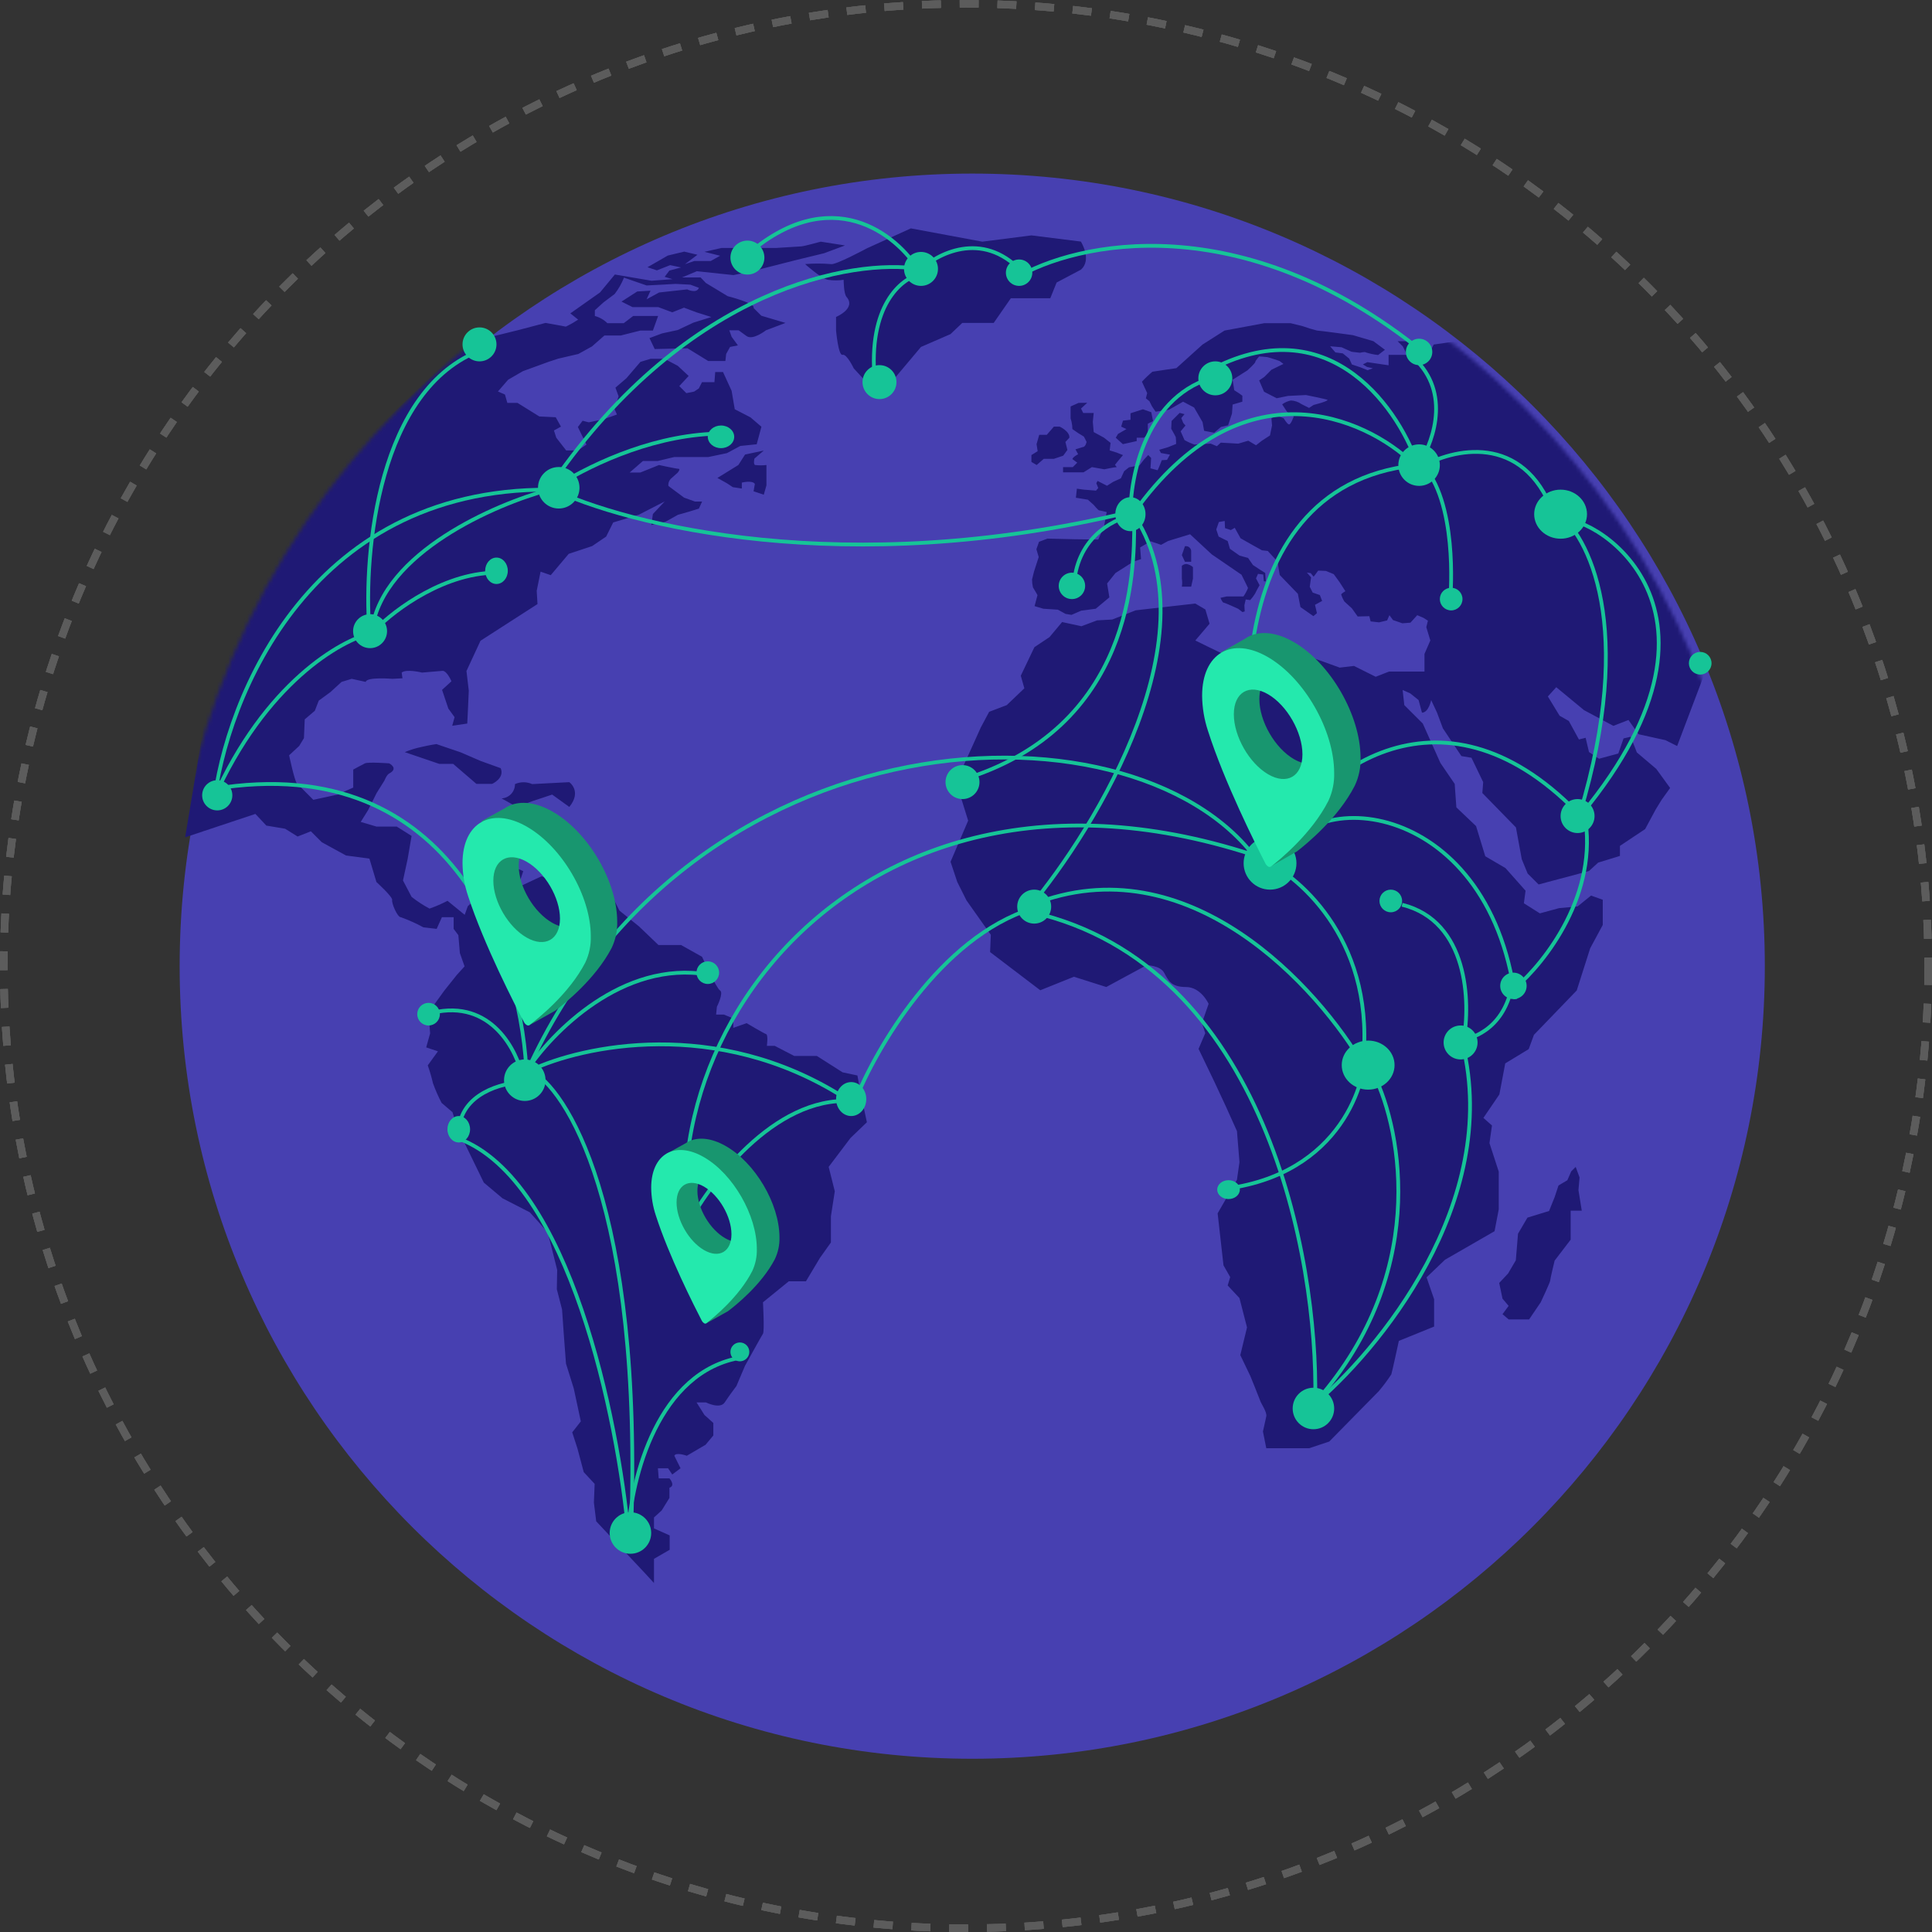 <svg width="512" height="512" viewBox="0 0 512 512" fill="none" xmlns="http://www.w3.org/2000/svg">
<rect x="0" y="0" width="512" height="512" fill="#333333" stroke="none"/>
<g opacity="0.2">
<circle cx="256" cy="256" r="255" stroke="white" stroke-width="2" stroke-dasharray="5 5"/>
<circle cx="256" cy="256" r="255" stroke="white" stroke-width="2" stroke-dasharray="5 5"/>
<circle cx="256" cy="256" r="255" stroke="white" stroke-width="2" stroke-dasharray="5 5"/>
</g>
<path d="M257.654 466.087C373.658 466.087 467.698 372.048 467.698 256.044C467.698 140.04 373.658 46 257.654 46C141.65 46 47.61 140.04 47.61 256.044C47.61 372.048 141.65 466.087 257.654 466.087Z" fill="#4740B1"/>
<mask id="mask0_49_682" style="mask-type:alpha" maskUnits="userSpaceOnUse" x="45" y="46" width="421" height="421">
<circle cx="255.044" cy="256.044" r="210.044" fill="#4740B1"/>
</mask>
<g mask="url(#mask0_49_682)">
<path d="M202.407 131.103L203.115 128.619V123.233C202.115 123.353 201.103 123.353 200.103 123.233C199.575 122.997 199.936 121.525 199.936 121.525L202.407 119.402L197.452 120.457L195.675 123.233L190.123 126.661L192.607 128.049L194.204 129.104L196.591 129.465V127.897C196.591 127.897 199.367 127.189 200.047 128.244L199.7 130.201L202.407 131.103ZM141.026 207.794C140.311 207.473 139.535 207.306 138.75 207.306C137.965 207.306 137.189 207.473 136.474 207.794C136.486 208.763 136.122 209.698 135.46 210.405C134.797 211.111 133.887 211.534 132.92 211.584L136.973 213.846L141.026 212.333L146.329 210.571L150.868 213.846C154.283 209.682 150.868 207.281 150.868 207.281L141.026 207.794ZM227.226 285.013L223.298 284.18L216.468 279.835H210.472L205.294 277.156H203.226C203.226 277.156 203.643 274.255 203.018 274.047C202.393 273.839 197.854 271.146 197.854 271.146L194.329 272.395V269.911L191.844 268.87H189.776L189.984 266.801C189.984 266.801 191.844 263.123 190.817 262.485C189.79 261.846 186.056 253.559 186.056 253.559L180.503 250.45H174.507L169.329 245.494L164.166 241.33L161.265 235.542L158.155 233.474C158.155 233.474 154.643 235.75 153.811 235.542C152.978 235.334 147.814 233.474 147.814 233.474L143.469 232.238L138.042 234.779V240.331L135.974 238.943V236.861L137.834 233.349L138.667 230.864L136.807 230.045L134.322 232.932L128.117 234.779L126.868 237.471L123.967 240.164L123.148 242.441L118.595 238.721C117.06 239.524 115.469 240.215 113.834 240.789C112.156 239.898 110.563 238.858 109.073 237.68L106.796 233.335L108.046 227.547L109.073 221.536L105.145 219.052H99.759L95.595 217.816L97.538 214.707L99.814 210.154L101.883 206.85C101.883 206.85 102.466 205.337 103.132 204.99C105.769 203.602 103.132 202.298 103.132 202.298C103.132 202.298 97.58 201.881 96.719 202.298C95.858 202.714 93.61 203.949 93.61 203.949V208.71L89.445 210.571L83.033 211.959L78.688 207.6C78.063 206.989 76.62 200.16 76.62 200.16L79.299 197.675L80.548 195.607L80.756 190.638L83.435 188.361L84.476 185.668L87.558 183.42L90.514 180.713L93.207 179.894L96.927 180.713C97.135 179.325 103.965 179.894 103.965 179.894L106.658 179.755L106.449 178.242C107.699 177.201 111.835 178.242 111.835 178.242L117.387 177.77C118.609 178.034 119.636 180.546 119.636 180.546L117.152 182.823L118.817 187.778L120.469 190.055L119.844 192.331L123.828 191.748L124.022 187.806L124.231 183.045L123.62 177.826L127.34 169.803L142.442 160.086L142.234 156.56L143.261 151.494L145.954 152.424L150.715 146.775L156.92 144.72L160.64 142.194L162.5 138.46L169.329 136.392L176.159 132.88L173.022 136.225L172.605 139.126L176.325 138.293L179.643 136.433L182.53 135.614L185.223 134.782L186.056 132.922H184.196L181.294 131.881C179.434 130.492 177.13 128.785 177.13 128.785C177.087 128.447 177.12 128.104 177.225 127.78C177.331 127.456 177.507 127.159 177.741 126.911L179.615 125.232C179.615 125.232 180.434 124.232 179.823 124.232C179.212 124.232 174.646 123.233 174.646 123.233L169.676 125.232H166.859L170.384 122.164H174.312L178.657 121.123H187.68L192.649 120.082L196.189 118.18L200.533 117.736L201.783 113.086L198.881 110.601L194.717 108.45L193.884 103.564L191.608 98.594H189.54L189.331 101.287H186.028L185.195 102.939L183.96 103.772L181.891 104.188L180.017 102.314L182.502 99.635L179.615 96.943L176.089 95.083H172.411L169.718 95.902L165.998 100.246L163.097 102.731L163.93 105.007L162.875 108.464L163.499 109.852L159.974 111.101L156.045 111.92L154.394 111.504L153.144 113.169L155.421 117.819L153.144 119.374H150.049L147.425 116.001L146.801 114.085L148.661 113.058L147.273 110.574L142.928 110.365L137.14 106.77H134.447L133.822 104.563L131.962 103.744L134.655 100.635L138.583 98.359L145.413 95.874L147.897 95.055L153.269 93.806L156.878 91.807L160.182 88.906H164.527L169.704 87.601H173.022L174.41 83.742H167.789L165.304 85.644H160.959C160.037 84.733 158.894 84.078 157.642 83.742V82.215L159.918 80.147L162.875 77.926C163.908 76.605 164.745 75.142 165.359 73.581L171.356 75.65L175.895 75.414L179.018 75.233L182.946 75.441L185.223 76.274C184.598 77.926 182.127 76.691 182.127 76.691L174.673 77.51L171.356 79.314L172.397 77.038L168.871 77.246L164.707 79.925L167.608 81.382H174.437L178.157 82.77L181.267 81.535L184.57 82.77L188.513 84.02L183.751 85.505L179.587 87.462L175.423 88.364L172.119 89.6L173.507 92.501L182.197 92.293L187.68 95.666H192.233L192.441 93.806L193.468 91.946L195.55 91.529L193.884 89.253L193.274 87.531H195.744L197.826 89.044C199.478 90.294 202.99 87.531 202.99 87.531L208.168 85.574L201.755 83.673L199.687 81.604C200.297 80.355 192.857 78.495 192.857 78.495L187.055 74.983L185.667 73.526H180.739L184.668 71.874L194.384 72.901L199.353 71.874L210.736 68.973L218.384 67.113L223.936 65.045L217.509 64.045C217.509 64.045 212.957 65.294 212.332 65.294C211.707 65.294 206.335 65.711 205.711 65.711H191.219L186.68 66.738L190.844 67.779L188.36 69.167H184.015L181.53 70L184.834 67.515L181.322 66.683L176.978 67.724L171.592 70.819L174.077 71.652L177.602 70.264L180.489 70.875L177.394 71.707L176.145 73.359L178.213 73.984L172.661 74.4L162.944 72.749L159.016 77.496L151.145 83.048L153.214 84.7L151.826 85.574L149.966 86.56L144.58 85.574L137.14 87.531L123.481 90.904L77.827 134.837L59.616 158.573L49.066 221.897L67.68 215.693L70.582 218.788L75.551 219.621L78.868 221.689L82.38 220.301L85.281 223.202L91.694 226.714L97.899 227.547L99.759 233.751C99.759 233.751 104.104 237.68 103.923 238.512C103.743 239.345 105.311 243.065 106.2 243.065C108.27 243.805 110.28 244.705 112.21 245.758L115.722 246.161L117.11 243.065H120.219V246.161L121.468 247.826L121.871 252.574L123.12 256.099L121.052 258.376L117.735 262.54L113.57 268.301L113.987 273.853L112.946 277.573L116.055 278.614L113.362 282.334C113.912 283.894 114.375 285.484 114.75 287.095C115.392 288.87 116.153 290.6 117.027 292.273L119.928 294.757L121.177 298.922L128.214 313.399L133.17 317.563L140.416 321.283C140.416 321.283 144.969 326.253 145.177 326.836C145.385 327.419 147.661 336.552 147.661 336.552L147.564 341.66L148.952 347.032L149.369 353.043L149.993 361.371L152.062 367.992L153.922 376.682L151.645 379.583L153.033 383.872L154.699 390.132L157.586 393.241L157.392 398.211L158.003 403.166L170.842 416.825L173.313 419.518V413.105L177.477 410.703V406.9L173.313 405.04V402.139L175.354 400.279L177.408 396.961V394.268C179.115 393.658 177.408 391.784 177.408 391.784H174.562L174.354 389.105H177.047L178.157 390.757L180.351 389.105L178.699 385.787C179.115 384.76 182.016 385.787 182.016 385.787L186.972 382.886L189.04 380.415V377.098L186.68 374.974L184.598 371.657H187.083C187.083 371.657 190.817 373.531 192.052 371.657C193.287 369.783 195.161 367.312 195.161 367.312L197.438 361.94C197.438 361.94 201.783 354.07 202.199 353.445C202.615 352.821 202.199 345.117 202.199 345.117L209.028 339.564H213.581L217.301 333.346L220.202 329.265V322.324L221.229 315.703L219.605 309.235L225.394 301.573L229.738 297.409L228.087 289.76L227.226 285.013ZM273.338 122.414L274.726 123.233L276.614 121.595H279.293L281.763 120.762L282.874 119.235L282.346 117.125L283.401 116.001C283.526 114.294 280.82 113.058 280.82 113.058H279.293L277.405 115.237H275.406L274.698 117.708L274.99 119.568L273.338 120.595V122.414ZM285.831 106.77L283.721 107.714V110.893L283.957 111.712C284.111 112.367 284.19 113.037 284.193 113.711L285.719 114.766L287.246 115.709L287.954 117.097C287.954 117.097 287.718 118.486 286.899 118.486L285.012 119.082L285.719 120.373C285.719 120.373 284.331 121.081 284.193 121.664L285.483 122.608L284.304 123.788H281.722V125.176H287.135L289.37 123.788L292.66 124.371C292.66 124.371 295.367 123.788 295.95 123.788L295.478 123.191L296.31 122.136L297.601 120.609L295.95 119.943L294.076 119.36L294.312 117.361L292.535 115.973L289.842 114.502L289.606 111.795L289.842 109.449H287.066L286.483 108.269L288.121 106.742L285.831 106.77ZM301.238 116.889V116.001H303.126L304.181 115.237V112.295L305.569 111.587L305.097 109.241L302.89 108.464L299.6 109.519V111.24L297.601 111.476L297.129 113.058L298.518 113.711L296.283 115.002L295.686 116.001L297.574 117.708L301.238 116.889ZM419.78 188.195L427.553 192.359L431.565 190.804L434.23 194.58L441.35 196.148L444.46 197.703L453.135 174.8L450.651 162.599L411.784 98.997L400.18 90.419H386.174L379.942 91.307L378.387 94.43L375.07 93.195L373.501 90.419H370.378L371.766 91.807L372.891 94.042H367.991V96.804L364.493 96.29L362.369 95.971L361.175 96.568L362.286 97.248L363.826 97.595L362.438 98.109L360.578 97.359L358.26 96.582L357.566 95.041L355.859 93.653L353.888 93.389L352.5 91.765L355.526 92.029L358.191 93.223L360.412 93.486C360.412 93.486 361.8 93.139 361.953 93.389C363.014 93.728 364.107 93.96 365.215 94.083L367.019 92.695L363.965 90.419L358.552 88.822C358.552 88.822 349.46 87.573 349.03 87.601C347.724 87.273 346.436 86.879 345.171 86.421L342.006 85.644H335.066L324.516 87.601L318.686 91.307L311.746 97.567C311.746 97.567 305.749 98.428 305.402 98.511C304.418 99.331 303.491 100.217 302.626 101.162L304.014 104.175L303.667 105.563L304.611 106.326L305.305 107.714L306.249 109.102L309.761 108.589L313.536 106.451L316.451 107.992L318.686 111.851L319.103 114.169L321.768 114.682L323.572 113.141L325.46 112.711L326.487 109.616L326.654 107.214L329.236 106.451V104.869L328.292 104.188L327.084 103.411L326.654 100.635L330.582 98.15C330.582 98.15 332.664 96.263 332.664 95.929C332.664 95.596 333.691 94.458 333.691 94.458C333.691 94.458 335.329 94.555 335.843 94.638C336.356 94.722 339.091 95.666 339.091 95.666L340.132 96.443L336.953 97.984L335.079 99.871L333.691 100.815L334.982 103.814L338.328 105.535L341.326 104.924L346.087 104.688C346.087 104.688 351.542 105.785 351.792 105.965C352.042 106.146 350.223 106.729 350.223 106.729L348.1 107.325L346.906 108.103L344.879 107.076C344.062 106.504 343.099 106.176 342.103 106.132C341.263 106.295 340.47 106.646 339.785 107.159L341.076 109.13L342.867 110.338C342.867 110.338 342.103 112.558 341.59 112.475C341.076 112.392 340.201 110.851 340.201 110.851L338.216 110.074L336.939 110.851L337.106 112.739L336.551 115.404L334.413 116.792L332.858 118L330.804 116.792L328.153 117.569L323.517 117.306L322.49 118.25L320.852 117.569C320.852 117.569 316.826 117.736 316.562 117.819C315.642 117.51 314.754 117.11 313.911 116.626L312.884 114.307L314.161 112.767L313.564 112.073L313.051 110.796L313.911 109.755L312.62 109.421L310.483 111.559L310.386 113.627C310.386 113.627 311.51 115.598 311.593 115.848C311.657 116.448 311.685 117.05 311.676 117.653L309.539 118.513L307.221 119.193L307.651 120.054L310.052 120.484L309.275 121.872L307.887 121.956L307.207 123.677L306.777 124.621L304.889 124.107L304.972 122.9L305.055 121.359L304.292 120.582L303.168 121.789L301.974 123.33L299.198 123.844L297.907 124.871L297.046 126.759L294.992 127.702L293.368 128.73L290.869 127.453L290.536 128.049L291.05 129.326L290.453 130.02L287.191 129.757L285.386 129.507L285.123 131.908L288.301 132.422L289.842 133.81C289.842 133.81 291.05 135.267 291.3 135.267C291.549 135.267 293.284 135.698 293.284 135.698L292.59 139.473L291.05 142.985L284.609 142.902L277.585 142.735L275.351 143.582L274.656 145.553L275.267 147.621L274.018 151.494L273.504 153.562C273.507 154.267 273.586 154.97 273.74 155.658C273.921 155.908 274.948 157.713 274.948 157.713L274.171 160.628L276.489 161.322L280.348 161.571L282.402 162.696L283.957 162.946L286.525 161.835L290.383 161.322L293.992 158.309L293.396 154.631L295.616 151.855L300.336 148.857L302.39 148.163L302.14 145.081L304.917 143.443L307.693 144.387L309.58 143.36L315.383 141.583L321.129 146.913L329.014 152.313C329.014 152.313 330.651 155.575 330.735 155.825C330.421 156.615 330.016 157.365 329.527 158.06H325.099L323.433 158.434C323.433 158.434 323.947 159.711 324.28 159.711C324.613 159.711 328.153 161.349 328.153 161.349L329.263 162.21L329.86 162.03L329.777 160.405L330.124 158.865L331.318 159.031C331.804 158.502 332.237 157.925 332.609 157.31C332.969 156.55 333.367 155.809 333.802 155.089L332.858 153.285L333.386 152.077L334.774 152.257L334.941 154.048H335.454L335.288 151.827L333.9 150.967L332.04 149.731L330.749 147.857L328.514 147.247L325.946 145.442L325.349 143.388L322.948 142.194L322.323 140.306L323.017 138.335L324.558 138.071L324.641 139.959L326.182 140.473L327.223 139.876L328.764 142.652L331.929 144.443L334.427 145.831L335.968 146.011L338.536 148.787L339.146 152.382L343.949 157.366L344.629 160.877L348.058 163.279L349.002 162.501L348.488 160.281L350.376 159.253L349.779 157.699L347.878 157.046L347.1 155.506L347.447 153.007L346.337 151.73L347.364 151.897L348.127 152.84L349.335 151.216L351.389 151.3L353.458 152.16L354.998 154.27L356.539 156.672C356.539 156.672 355.512 157.268 355.429 157.532C355.632 158.196 355.922 158.831 356.289 159.42L358.26 161.211L359.801 163.376L362.883 163.293L363.23 164.681L365.464 164.931L367.602 164.417L368.213 163.029L369.157 164.32L371.641 165.18L373.779 165.014L375.583 163.029L377.208 163.723L378.415 164.486L377.985 166.208L379.054 169.733L377.499 173.301V177.965H368.13L364.576 179.353L358.816 176.479L355.04 176.924L348.585 174.592H343.477L341.923 175.98L342.811 178.423L340.812 180.422L335.69 177.312L331.693 177.756L330.138 175.091L324.128 173.315L319.963 171.302L316.771 169.733L320.546 165.291L319.436 161.516L316.771 159.947L300.974 161.738L294.756 164.181L290.744 164.403L286.58 165.958L281.472 164.847L278.127 168.845L274.129 171.51L270.52 179.075L271.464 182.406L266.8 186.862L262.136 188.639L259.915 192.803C259.915 192.803 255.015 203.7 254.571 204.588C254.127 205.476 254.571 211.042 254.571 211.042L256.57 217.483L251.906 228.38L253.683 233.724L256.126 238.61L262.58 247.729L262.386 252.31L275.684 262.429L284.595 258.848L293.173 261.568L303.834 255.794C303.834 255.794 307.401 255.794 308.512 257.793C309.622 259.792 310.288 261.568 314.286 261.568C318.284 261.568 320.296 266.024 320.296 266.024L318.52 271.132L319.408 273.797L317.631 277.962L321.796 286.623L324.905 293.3L327.806 299.754L328.472 307.972L327.806 312.65L322.684 321.547L324.239 335.331L326.015 338.44L325.349 340.661L328.472 344.006L330.471 351.779L328.694 359.122L331.359 364.675C331.359 364.675 333.802 370.685 334.024 371.351C334.247 372.018 335.801 374.239 335.579 375.349C335.357 376.459 334.691 379.361 334.691 379.361L335.579 383.802H346.92L352.264 382.026L365.381 368.686C366.58 367.269 367.692 365.781 368.713 364.23C368.935 363.564 370.711 355.347 370.711 355.347L380.053 351.557V344.298L378.054 338.509L382.94 333.845L396.072 326.28L397.182 320.492V310.498L394.725 302.933L395.391 298.269L393.115 296.256L397.349 290.038L398.903 281.807L405.122 278.031L406.51 274.242L417.85 262.485L421.418 251.297L424.749 245.12V238.443L421.64 237.333L418.073 240.22L413.186 240.664L408.078 242.052L403.845 239.373L404.289 236.042L398.959 230.045L393.615 226.922L391.172 218.927L385.952 213.957L385.508 207.739L381.719 202.187L377.055 191.748L372.155 186.862L371.711 182.851L373.723 183.753L375.944 185.53L376.833 188.861C378.609 188.861 379.276 185.53 379.276 185.53L380.83 188.861L382.385 193.025L387.285 200.368L389.95 200.812L393.059 207.267L392.837 210.154L401.735 219.274L403.289 227.713L404.844 231.503L407.745 234.39L421.085 230.836L423.528 228.602L429.302 226.825V224.16L435.979 219.718L438.755 214.554L440.365 211.931L442.6 208.822L438.921 203.755L433.785 199.41L432.148 195.246L430.26 195.69L428.872 199.688L423.764 201.076L421.099 199.299L420.21 195.524L418.433 195.968L415.754 191.068L413.311 189.68L410.202 184.572L412.423 182.115L419.78 188.195ZM315.674 155.464L316.146 153.34V150.286C315.665 149.859 315.073 149.575 314.439 149.467C313.983 149.468 313.543 149.636 313.203 149.939V153.34C313.323 154.043 313.323 154.761 313.203 155.464H315.674ZM315.674 146.289C315.7 146.071 315.675 145.85 315.599 145.644C315.523 145.438 315.399 145.252 315.238 145.103C315.077 144.954 314.883 144.846 314.671 144.786C314.46 144.727 314.238 144.719 314.022 144.762L313.203 147.108L314.022 148.871H315.674V146.289ZM255.015 85.574H263.344L267.883 79.037H278.335L280.014 74.872L286.441 71.471C289.481 68.82 286.441 64.017 286.441 64.017L273.338 62.38L260.318 64.045L241.384 60.52L229.711 65.822C229.711 65.822 221.313 70.361 220.175 69.986C217.907 69.795 215.627 69.795 213.359 69.986C213.359 69.986 217.523 73.762 219.411 74.15C220.791 74.363 222.195 74.363 223.575 74.15C223.575 74.15 223.575 77.843 224.339 78.689C226.99 81.729 221.563 83.992 221.563 83.992V87.573C221.563 87.573 222.159 94.333 223.284 94.028C224.408 93.722 226.254 97.623 226.254 97.623L229.738 101.412H236.11L244.063 91.946L251.892 88.545L255.015 85.574ZM418.6 312.025L417.573 309.249L416.393 310.415L415.366 312.775L413.02 314.163L411.993 317.258L410.521 320.923L404.789 322.685L402.29 326.947L401.707 333.998L399.653 337.496L397.307 339.995L398.181 344.159L399.805 346.074L398.181 348.268L399.805 349.656H405.233L408.314 345.103C408.314 345.103 410.813 339.814 410.813 339.37C410.813 338.926 411.993 334.081 411.993 334.081L416.24 328.529V320.839H419.183L418.308 315.398L418.6 312.025ZM122.093 199.383L115.652 197.189C115.652 197.189 113.862 197.439 111.766 197.939C110.224 198.249 108.717 198.714 107.268 199.327L116.402 202.436H120.094L126.257 207.739H130.422C130.422 207.739 133.822 206.226 132.684 203.575L127.396 201.673L122.093 199.383Z" fill="#1F1975"/>
<path d="M336.683 221.188C328.392 203.498 320.873 129.091 374.827 123.342" stroke="#16C497"/>
</g>
<ellipse cx="413.573" cy="136.263" rx="7" ry="6.5" fill="#16C497"/>
<circle cx="336.573" cy="228.763" r="7" fill="#16C497"/>
<path d="M338.573 230.373C343.413 207.398 394.452 210.168 401.573 264.763" stroke="#16C497"/>
<circle cx="139.073" cy="286.263" r="5.5" fill="#16C497"/>
<circle cx="167.073" cy="406.263" r="5.5" fill="#16C497"/>
<circle cx="348.073" cy="373.263" r="5.5" fill="#16C497"/>
<circle cx="376.073" cy="123.263" r="5.5" fill="#16C497"/>
<circle cx="148.073" cy="129.263" r="5.5" fill="#16C497"/>
<circle cx="98.073" cy="167.263" r="4.5" fill="#16C497"/>
<ellipse cx="131.573" cy="151.263" rx="3" ry="3.5" fill="#16C497"/>
<circle cx="244.073" cy="71.263" r="4.5" fill="#16C497"/>
<circle cx="198.073" cy="68.263" r="4.5" fill="#16C497"/>
<circle cx="401.073" cy="261.263" r="3.5" fill="#16C497"/>
<circle cx="387.073" cy="276.263" r="4.5" fill="#16C497"/>
<circle cx="418.073" cy="216.263" r="4.5" fill="#16C497"/>
<circle cx="450.573" cy="175.763" r="3" fill="#16C497"/>
<circle cx="384.573" cy="158.763" r="3" fill="#16C497"/>
<circle cx="368.573" cy="238.763" r="3" fill="#16C497"/>
<circle cx="322.073" cy="100.263" r="4.5" fill="#16C497"/>
<ellipse cx="299.573" cy="136.263" rx="4" ry="4.5" fill="#16C497"/>
<circle cx="270.073" cy="72.263" r="3.5" fill="#16C497"/>
<ellipse cx="191.073" cy="115.763" rx="3.5" ry="3" fill="#16C497"/>
<circle cx="376.073" cy="93.263" r="3.5" fill="#16C497"/>
<ellipse cx="121.573" cy="299.263" rx="3" ry="3.5" fill="#16C497"/>
<circle cx="284.073" cy="155.263" r="3.5" fill="#16C497"/>
<circle cx="233.073" cy="101.263" r="4.5" fill="#16C497"/>
<ellipse cx="225.573" cy="291.263" rx="4" ry="4.5" fill="#16C497"/>
<ellipse cx="325.573" cy="315.263" rx="3" ry="2.5" fill="#16C497"/>
<circle cx="255.073" cy="207.263" r="4.5" fill="#16C497"/>
<circle cx="196.073" cy="358.263" r="2.5" fill="#16C497"/>
<circle cx="187.573" cy="257.763" r="3" fill="#16C497"/>
<circle cx="113.573" cy="268.763" r="3" fill="#16C497"/>
<circle cx="127.073" cy="91.263" r="4.5" fill="#16C497"/>
<circle cx="57.573" cy="210.763" r="4" fill="#16C497"/>
<ellipse cx="362.573" cy="282.263" rx="7" ry="6.5" fill="#16C497"/>
<path d="M334.573 227.763C345.057 232.616 365.031 250.41 361.058 282.763" stroke="#16C497"/>
<path d="M336.573 227.763C348.116 203.336 383.156 177.873 419.573 216.97" stroke="#16C497"/>
<path d="M334.573 229.996C304.223 182.847 180.063 186.197 137.573 288.763" stroke="#16C497"/>
<path d="M187.765 347.763C160.309 282.777 226.531 186.921 339.573 229.163" stroke="#16C497"/>
<path d="M364.073 284.763C371.589 299.891 378.812 338.67 347.573 372.763" stroke="#16C497"/>
<path d="M361.573 282.763C349.397 261.607 314.751 223.38 273.573 239.716" stroke="#16C497"/>
<path d="M272.573 240.763C290.872 218.956 321.979 167.428 300.021 135.763" stroke="#16C497"/>
<path d="M56.573 213.763C59.733 184.869 82.556 127.63 148.573 129.824" stroke="#16C497"/>
<path d="M145.573 129.763C131.182 133.628 101.634 146.44 98.573 166.763" stroke="#16C497"/>
<path d="M99.573 166.763C104.607 161.582 118.255 151.333 132.573 151.777" stroke="#16C497"/>
<path d="M413.573 138.052C419.107 134.768 465.603 159.395 419.108 215.763" stroke="#16C497"/>
<circle cx="274.073" cy="240.263" r="4.5" fill="#16C497"/>
<path d="M243.573 71.763C237.662 62.125 220.185 47.854 197.573 67.871" stroke="#16C497"/>
<path d="M243.573 71.763C248.261 67.235 260.223 60.896 270.573 71.763" stroke="#16C497"/>
<path d="M243.573 72.763C238.876 73.861 229.95 80.998 231.829 100.763" stroke="#16C497"/>
<path d="M375.573 123.763C379.346 118.349 384.629 105.171 375.573 95.763" stroke="#16C497"/>
<path d="M140.573 283.763C149.64 287.826 170.548 319.222 167.217 406.763" stroke="#16C497"/>
<path d="M412.573 135.763C420.846 141.689 433.642 165.985 418.64 215.763" stroke="#16C497"/>
<path d="M375.573 122.763C370.039 107.078 350.892 80.415 318.573 99.236" stroke="#16C497"/>
<path d="M374.573 122.891C361.783 110.58 329.077 95.918 300.573 135.763" stroke="#16C497"/>
<path d="M376.573 122.763C386.446 132.578 384.397 157.763 384.397 157.763" stroke="#16C497"/>
<path d="M181.573 325.763C187.7 313.9 205.077 290.502 225.573 291.816" stroke="#16C497"/>
<path d="M361.432 278.763C362.557 283.378 357.496 309.778 326.573 314.763" stroke="#16C497"/>
<path d="M348.546 370.763C349.286 333.643 335.328 255.876 273.573 241.763" stroke="#16C497"/>
<path d="M243.573 71.252C226.206 68.509 182.491 75.971 146.573 127.763" stroke="#16C497"/>
<path d="M98.573 167.763C90.284 169.619 70.278 181.018 56.573 211.763" stroke="#16C497"/>
<path d="M139.573 285.763C138.835 255.752 121.203 198.398 56.573 209.068" stroke="#16C497"/>
<path d="M146.372 215.05C142.016 212.585 138.02 212.182 135.013 213.506C134.545 213.711 134.097 213.96 133.677 214.249L127.573 217.634C127.573 217.634 128.736 218.416 130.053 219.266C129.482 221.035 129.203 222.882 129.224 224.737C129.233 226.645 129.448 228.547 129.867 230.41L128.1 230.542C128.1 230.719 130.895 245.171 131.216 245.751C131.537 246.331 136.767 252.501 136.902 252.451C137.217 251.997 137.505 251.526 137.763 251.039C139.877 255.659 141.946 259.863 143.546 262.932L138.213 265.34L140.14 271.763L147.034 267.899C147.073 267.884 147.109 267.865 147.143 267.842C149.559 266.027 157.777 259.466 162.068 251.266C163.131 249.056 163.644 246.63 163.565 244.188C163.521 233.473 155.83 220.407 146.372 215.05ZM146.372 244.56C141.464 241.78 137.468 234.992 137.468 229.433C137.468 224.788 140.256 222.456 144.027 223.426L143.282 223.754C143.783 224.334 151.994 238.465 152.36 239.996C152.79 241.273 153.443 242.467 154.288 243.526C152.842 245.965 149.868 246.526 146.372 244.56Z" fill="#18966F"/>
<path d="M139.566 219.046C130.197 213.706 122.573 218.054 122.573 228.728C122.604 231.703 123.105 234.656 124.057 237.479C128.306 250.49 136.477 266.321 138.853 270.851C139.014 271.172 139.261 271.444 139.566 271.636C139.669 271.713 139.793 271.756 139.921 271.762C140.05 271.768 140.177 271.735 140.286 271.668C142.681 269.858 150.834 263.318 155.082 255.145C156.133 252.946 156.641 250.533 156.566 248.102C156.566 237.422 148.942 224.386 139.566 219.046ZM139.566 248.467C134.7 245.69 130.739 238.924 130.739 233.389C130.739 227.854 134.7 225.593 139.566 228.363C144.432 231.134 148.401 237.9 148.401 243.441C148.401 248.982 144.439 251.244 139.566 248.467Z" fill="#24E9AD"/>
<path d="M97.85 166.763C96.354 146.33 100.205 102.924 127.573 92.763" stroke="#16C497"/>
<path d="M140.573 283.652C154.222 277.134 189.931 269.431 223.573 290.763" stroke="#16C497"/>
<path d="M192.239 303.662C188.609 301.616 185.279 301.281 182.773 302.38C182.383 302.55 182.01 302.757 181.66 302.997L176.573 305.808C176.573 305.808 177.542 306.457 178.64 307.164C178.164 308.633 177.931 310.167 177.949 311.708C177.956 313.292 178.136 314.871 178.485 316.419L177.012 316.529C177.012 316.675 179.341 328.678 179.609 329.16C179.877 329.641 184.235 334.766 184.347 334.724C184.61 334.347 184.85 333.956 185.065 333.551C186.826 337.388 188.55 340.88 189.883 343.429L185.44 345.429L187.046 350.763L192.791 347.554C192.823 347.541 192.853 347.526 192.882 347.507C194.895 345.999 201.743 340.55 205.319 333.74C206.204 331.904 206.632 329.89 206.567 327.862C206.529 318.963 200.12 308.112 192.239 303.662ZM192.239 328.17C188.149 325.862 184.819 320.224 184.819 315.607C184.819 311.75 187.142 309.813 190.285 310.619L189.664 310.891C190.082 311.373 196.924 323.109 197.229 324.381C197.588 325.441 198.131 326.433 198.835 327.312C197.631 329.338 195.152 329.804 192.239 328.17Z" fill="#18966F"/>
<path d="M186.568 306.673C178.852 302.206 172.573 305.842 172.573 314.77C172.599 317.258 173.011 319.728 173.795 322.089C177.294 332.971 184.024 346.212 185.98 350C186.113 350.269 186.316 350.496 186.568 350.657C186.652 350.721 186.754 350.757 186.86 350.762C186.966 350.767 187.07 350.739 187.16 350.683C189.133 349.17 195.846 343.7 199.345 336.864C200.211 335.025 200.629 333.007 200.567 330.974C200.567 322.042 194.289 311.139 186.568 306.673ZM186.568 331.279C182.56 328.956 179.298 323.298 179.298 318.668C179.298 314.039 182.56 312.148 186.568 314.465C190.575 316.782 193.843 322.441 193.843 327.075C193.843 331.71 190.58 333.601 186.568 331.279Z" fill="#24E9AD"/>
<path d="M347.573 372.763C365.19 358.234 397.866 318.694 387.629 276.763" stroke="#16C497"/>
<path d="M385.573 275.763C389.612 275.763 398.266 272.963 400.573 261.763" stroke="#16C497"/>
<path d="M254.573 206.763C300.573 193.053 300.573 150.827 300.573 138.763" stroke="#16C497"/>
<path d="M299.573 136.763C294.758 137.694 285.018 142.798 284.573 155.763" stroke="#16C497"/>
<path d="M138.573 286.763C133.095 286.943 122.027 289.796 121.573 299.763" stroke="#16C497"/>
<path d="M299.579 136.763C299.396 126.298 303.74 104.248 322.573 99.763" stroke="#16C497"/>
<path d="M166.573 406.763C163.829 376.368 150.988 312.815 121.573 301.763" stroke="#16C497"/>
<path d="M147.573 128.763C158.073 122.263 174.573 114.9 191.573 114.9" stroke="#16C497"/>
<path d="M401.573 261.763C409.345 255.191 423.888 236.791 419.891 215.763" stroke="#16C497"/>
<path d="M376.573 123.816C384.907 118.929 403.573 114.476 411.573 135.763" stroke="#16C497"/>
<path d="M342.895 170.166C338.418 167.576 334.31 167.153 331.22 168.543C330.738 168.759 330.278 169.021 329.846 169.325L323.573 172.882C323.573 172.882 324.768 173.703 326.122 174.597C325.535 176.456 325.248 178.397 325.27 180.346C325.279 182.351 325.501 184.349 325.931 186.307L324.115 186.446C324.115 186.632 326.987 201.819 327.317 202.428C327.648 203.038 333.023 209.522 333.161 209.469C333.485 208.992 333.781 208.497 334.046 207.985C336.219 212.84 338.345 217.258 339.989 220.483L334.508 223.014L336.489 229.763L343.575 225.703C343.614 225.687 343.652 225.667 343.687 225.643C346.17 223.735 354.616 216.841 359.027 208.224C360.118 205.901 360.646 203.352 360.565 200.786C360.519 189.526 352.615 175.796 342.895 170.166ZM342.895 201.177C337.85 198.256 333.742 191.122 333.742 185.281C333.742 180.399 336.608 177.949 340.484 178.969L339.718 179.313C340.234 179.922 348.673 194.772 349.049 196.381C349.491 197.723 350.161 198.978 351.03 200.09C349.544 202.654 346.487 203.243 342.895 201.177Z" fill="#18966F"/>
<path d="M336.066 174.171C326.421 168.54 318.573 173.124 318.573 184.38C318.605 187.518 319.12 190.632 320.101 193.609C324.474 207.329 332.886 224.025 335.332 228.801C335.497 229.14 335.751 229.426 336.066 229.629C336.172 229.71 336.299 229.756 336.432 229.762C336.564 229.768 336.695 229.733 336.807 229.663C339.272 227.755 347.665 220.858 352.038 212.239C353.12 209.919 353.643 207.375 353.566 204.812C353.566 193.549 345.717 179.802 336.066 174.171ZM336.066 205.196C331.057 202.268 326.979 195.133 326.979 189.296C326.979 183.459 331.057 181.074 336.066 183.996C341.075 186.918 345.16 194.053 345.16 199.896C345.16 205.739 341.082 208.124 336.066 205.196Z" fill="#24E9AD"/>
<path d="M166.573 405.763C167.301 391.89 174.319 363.267 196.573 359.763" stroke="#16C497"/>
<path d="M138.573 285.763C137.085 278.426 130.201 264.678 114.573 268.385" stroke="#16C497"/>
<path d="M387.855 275.763C389.726 265.581 389.09 244.126 371.573 239.763" stroke="#16C497"/>
<path d="M139.573 283.763C146.194 273.641 165.063 254.373 187.573 258.277" stroke="#16C497"/>
<path d="M269.073 73.763C285.073 64.096 329.073 54.463 377.073 93.263" stroke="#16C497"/>
<path d="M226.573 291.763C232.073 277.929 249.173 248.363 273.573 240.763" stroke="#16C497"/>
<path d="M145.573 129.263C166.073 139.263 224.273 153.763 299.073 135.763" stroke="#16C497"/>
</svg>
